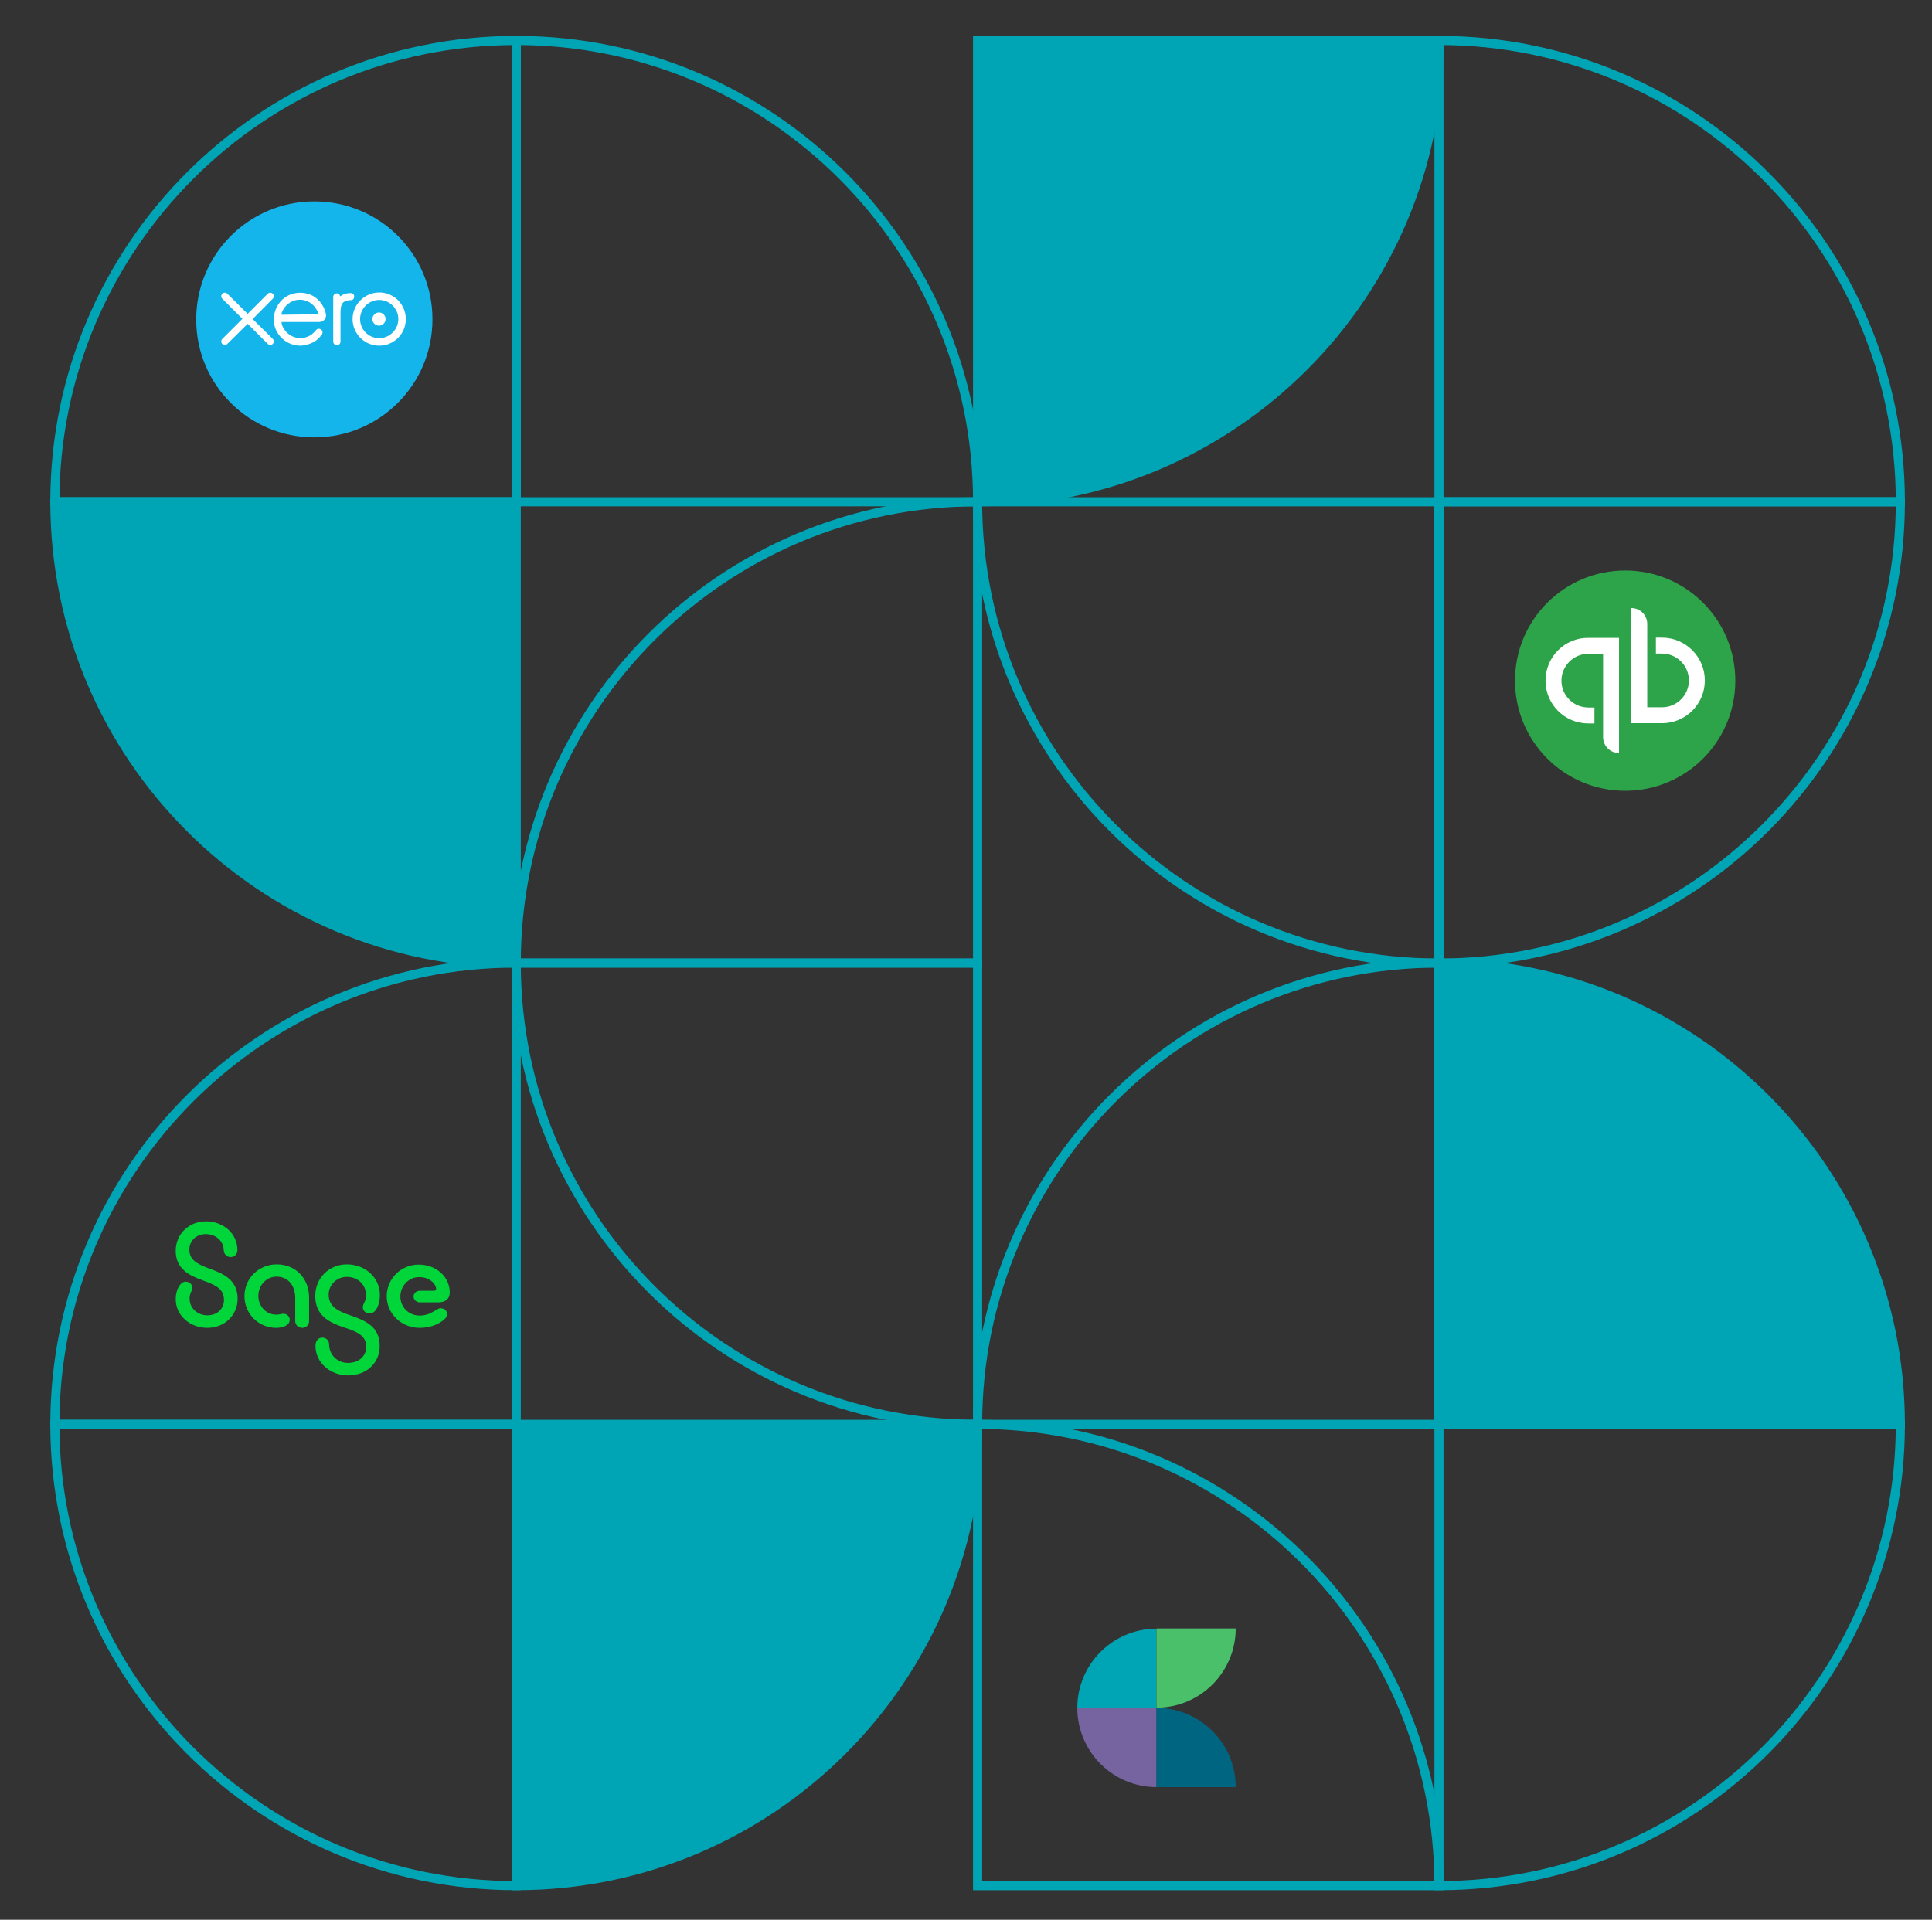 <?xml version="1.0" encoding="utf-8"?>
<!-- Generator: Adobe Illustrator 27.8.1, SVG Export Plug-In . SVG Version: 6.00 Build 0)  -->
<svg version="1.1" id="Layer_1" xmlns="http://www.w3.org/2000/svg" xmlns:xlink="http://www.w3.org/1999/xlink" x="0px" y="0px"
	 viewBox="0 0 848.8 843.6" style="enable-background:new 0 0 848.8 843.6;" xml:space="preserve">
<rect x="0" y="0" width="848.8" height="843.6" fill="#333333" stroke="none"/>
<style type="text/css">
	.st0{fill:none;stroke:#00A5B5;stroke-width:4;stroke-miterlimit:10;}
	.st1{fill:#00A5B5;stroke:#00A5B5;stroke-width:4;stroke-miterlimit:10;}
	.st2{fill:#2DA34A;}
	.st3{fill:#FFFFFF;}
	.st4{fill:#00D639;}
	.st5{fill:#13B5EA;}
	.st6{fill-rule:evenodd;clip-rule:evenodd;fill:#7564A0;}
	.st7{fill-rule:evenodd;clip-rule:evenodd;fill:#00A5B5;}
	.st8{fill-rule:evenodd;clip-rule:evenodd;fill:#006580;}
	.st9{fill-rule:evenodd;clip-rule:evenodd;fill:#4AC06B;}
</style>
<g>
	<g>
		<g>
			<g>
				<path class="st0" d="M226.8,625.9v202.7c-111.9,0-202.7-90.8-202.7-202.7H226.8z"/>
				<path class="st0" d="M226.8,625.9H24.1c0-111.9,90.8-202.7,202.7-202.7V625.9z"/>
				<path class="st0" d="M429.5,423.2H226.8c0,111.9,90.8,202.7,202.7,202.7V423.2z"/>
				<path class="st1" d="M226.8,625.9v202.7c111.9,0,202.7-90.8,202.7-202.7H226.8z"/>
			</g>
			<g>
				<path class="st1" d="M632.2,625.9V423.2c111.9,0,202.7,90.8,202.7,202.7H632.2z"/>
				<path class="st0" d="M632.2,625.9h202.7c0,111.9-90.8,202.7-202.7,202.7V625.9z"/>
				<path class="st0" d="M429.5,828.6h202.7c0-111.9-90.8-202.7-202.7-202.7V828.6z"/>
				<path class="st0" d="M632.2,625.9V423.2c-111.9,0-202.7,90.8-202.7,202.7H632.2z"/>
			</g>
		</g>
		<g>
			<g>
				<path class="st0" d="M632.2,220.5v202.7c111.9,0,202.7-90.8,202.7-202.7L632.2,220.5L632.2,220.5z"/>
				<path class="st0" d="M632.2,220.5h202.7c0-111.9-90.8-202.7-202.7-202.7V220.5z"/>
				<path class="st1" d="M429.5,17.8h202.7c0,111.9-90.8,202.7-202.7,202.7V17.8z"/>
				<path class="st0" d="M632.2,220.5v202.7c-111.9,0-202.7-90.8-202.7-202.7L632.2,220.5L632.2,220.5z"/>
			</g>
			<g>
				<path class="st0" d="M226.8,220.5V17.8c-111.9,0-202.7,90.8-202.7,202.7H226.8z"/>
				<path class="st1" d="M226.8,220.5H24.1c0,111.9,90.8,202.7,202.7,202.7V220.5z"/>
				<path class="st0" d="M429.5,423.2H226.8c0-111.9,90.8-202.7,202.7-202.7V423.2z"/>
				<path class="st0" d="M226.8,220.5V17.8c111.9,0,202.7,90.8,202.7,202.7H226.8z"/>
			</g>
		</g>
	</g>
</g>
<g>
	<path class="st2" d="M665.6,299.1c0-26.8,21.7-48.4,48.4-48.4c26.8,0,48.4,21.7,48.4,48.4c0,26.8-21.7,48.4-48.4,48.4
		C687.2,347.5,665.6,325.8,665.6,299.1L665.6,299.1z"/>
	<path class="st3" d="M730.2,280.2h-2.7v7h2.7c6.5,0,11.8,5.3,11.8,11.8s-5.3,11.8-11.8,11.8h-6.5c0,0,0-35.9,0-36.6
		c0-3.9-3.1-7-7-7v50.6c0,0,7.2,0,13.5,0c10.4,0,18.8-8.4,18.8-18.8C749,288.7,740.6,280.2,730.2,280.2L730.2,280.2z M679,299.1
		c0,10.4,8.4,18.8,18.8,18.8h2.7v-7h-2.7c-6.5,0-11.8-5.3-11.8-11.8s5.3-11.8,11.8-11.8h6.5c0,0,0,35.9,0,36.6c0,3.9,3.1,7,7,7
		v-50.6c0,0-7.2,0-13.5,0C687.4,280.2,679,288.7,679,299.1L679,299.1z"/>
</g>
<g>
	<path class="st4" d="M90.5,536.7c7.5,0,13.7,5.2,13.8,12.5c0.1,2-1.4,3.2-3,3.2c-1.5,0-2.9-1.1-3-3c-0.1-4.1-3.5-7.1-7.9-7.1
		c-4.1,0-7.2,2.9-7.2,6.8c0,4.3,2.9,6.2,8.9,8.4c6.4,2.3,12.3,5.1,12.3,13.2c0,7.1-5.6,12.8-13.3,12.8c-7.6,0-13.9-5.4-13.9-12.6
		c0-4.5,2.2-7.7,4.3-7.7c1.8,0,3,1.2,3,2.8c0,1.4-1.2,2-1.2,4.6c0,4.5,3.7,7.4,7.8,7.4c4.4,0,7.3-3,7.3-6.7c0-4.5-2.9-6.4-8.9-8.5
		c-6.7-2.4-12.3-5.3-12.3-13.2C77.2,542.3,83,536.7,90.5,536.7L90.5,536.7z"/>
	<path class="st4" d="M121.3,583.5c-7.6,0-13.9-6.1-13.9-13.9c0-8,6.4-14,14.2-14c8.3,0,14.2,6.2,14.2,14.6v10.3c0,1.8-1.4,3-3,3
		c-1.7,0-3.1-1.2-3.1-3v-10.1c0-5.6-3.2-9.4-8.2-9.4c-4.4,0-8,3.7-8,8.5c0,4.4,3.4,8.2,7.8,8.2c1.6,0,2.3-0.4,3.3-0.4
		c1.3,0,2.7,1.1,2.7,2.7C127.2,582.3,124.6,583.5,121.3,583.5L121.3,583.5z"/>
	<path class="st4" d="M153,604.4c-7.9,0-14.4-5.6-14.4-13c0-2.5,1.4-3.6,3-3.6s3,1.1,3,3.1c0.1,4.6,3.7,8,8.3,8c4.9,0,8-3.1,8-7.1
		c0-4.6-3.5-6.5-9.5-8.4c-7-2.3-12.9-5.4-12.9-13.9c0-7.9,6.1-13.9,13.9-13.9c8,0,14.5,5.8,14.5,13.4c0,4.6-1.9,8.2-4.5,8.2
		c-1.8,0-3-1.3-3-2.8c0-1.6,1.4-2.3,1.4-5.2c0-4.9-3.8-8.1-8.4-8.1c-4.4,0-8,3.4-8,7.8c0,5,3.6,7.1,9.5,9.1
		c6.8,2.3,12.9,5.1,12.9,13.3C167,598.7,161.1,604.4,153,604.4L153,604.4z"/>
	<path class="st4" d="M184.3,583.5c-7.9,0-14.4-6.2-14.4-13.9s6.3-13.9,14-13.9c7.8,0,13.7,5.4,13.7,12.3c0,2.7-1.9,4.3-5,4.3h-8.1
		c-1.6,0-2.8-1.1-2.8-2.6c0-1.4,1.2-2.5,2.8-2.5h6.1c0.6,0,1-0.3,1-0.8c0-2-2.6-5.2-7.5-5.2c-4.5,0-8.2,3.9-8.2,8.5
		c0,4.7,3.7,8.4,8.4,8.4c5.4,0,7.1-3.2,9.3-3.2c1.8,0,2.8,1.2,2.8,2.5s-0.8,2.4-3,3.7C191.4,582.4,188.2,583.5,184.3,583.5
		L184.3,583.5z"/>
</g>
<g>
	<path class="st5" d="M138.1,192.2c28.7,0,51.9-23.2,51.9-51.9s-23.2-51.8-51.9-51.8s-51.9,23.2-51.9,51.9S109.4,192.2,138.1,192.2"
		/>
	<path class="st3" d="M111,140.2l8.8-8.9c0.3-0.3,0.5-0.7,0.5-1.1c0-0.9-0.7-1.6-1.6-1.6c-0.4,0-0.8,0.2-1.1,0.5l-8.8,8.8l-8.9-8.8
		c-0.3-0.3-0.7-0.5-1.1-0.5c-0.9,0-1.6,0.7-1.6,1.6c0,0.4,0.2,0.8,0.5,1.1l8.8,8.8l-8.8,8.8c-0.3,0.3-0.5,0.7-0.5,1.1
		c0,0.9,0.7,1.6,1.6,1.6c0.4,0,0.8-0.2,1.1-0.5l8.9-8.8l8.8,8.8c0.3,0.3,0.7,0.5,1.1,0.5c0.9,0,1.6-0.7,1.6-1.6
		c0-0.4-0.2-0.8-0.5-1.1L111,140.2z"/>
	<path class="st3" d="M163.6,140.2c0,1.6,1.3,2.9,2.9,2.9s2.9-1.3,2.9-2.9c0-1.6-1.3-2.9-2.9-2.9C165,137.3,163.6,138.6,163.6,140.2
		"/>
	<path class="st3" d="M158.2,140.2c0-4.6,3.8-8.4,8.4-8.4c4.6,0,8.4,3.8,8.4,8.4c0,4.6-3.8,8.4-8.4,8.4
		C161.9,148.6,158.2,144.8,158.2,140.2 M154.9,140.2c0,6.4,5.2,11.7,11.7,11.7s11.7-5.2,11.7-11.7c0-6.4-5.2-11.7-11.7-11.7
		C160.1,128.6,154.9,133.8,154.9,140.2"/>
	<path class="st3" d="M154.1,128.8h-0.5c-1.4,0-2.9,0.5-4.1,1.4c-0.2-0.7-0.8-1.3-1.5-1.3c-0.9,0-1.6,0.7-1.6,1.6v19.6
		c0,0.9,0.7,1.6,1.6,1.6s1.6-0.7,1.6-1.6V138c0-4,0.4-5.6,3.8-6.1c0.3,0,0.6,0,0.6,0c1,0,1.6-0.6,1.6-1.5
		C155.7,129.4,154.9,128.8,154.1,128.8"/>
	<path class="st3" d="M123.6,138.3c0,0,0-0.1,0-0.2c0.9-3.6,4.3-6.4,8.1-6.4c3.9,0,7.3,2.7,8.2,6.4L123.6,138.3L123.6,138.3z
		 M143.2,138c-0.7-3.2-2.5-5.9-5.1-7.6c-3.9-2.5-9.2-2.3-12.9,0.3c-3.1,2.2-4.9,5.9-4.9,9.6c0,1,0.1,1.8,0.3,2.8
		c1.2,4.6,5.1,8.1,9.9,8.7c1.4,0.2,2.7,0.1,4.2-0.3c1.2-0.3,2.4-0.8,3.5-1.4c1.1-0.7,2.1-1.7,3-2.8c0,0,0,0,0.1-0.1
		c0.6-0.8,0.5-1.9-0.2-2.4c-0.6-0.4-1.6-0.6-2.3,0.3c-0.2,0.2-0.3,0.5-0.6,0.7c-0.6,0.6-1.4,1.4-2.3,1.8c-1.2,0.6-2.5,1-3.9,1
		c-4.6-0.1-7.1-3.3-8-5.5c-0.2-0.4-0.2-0.9-0.3-1.4c0-0.1,0-0.2,0-0.2c1,0,16.6,0,16.6,0C142.3,141.4,143.5,139.8,143.2,138"/>
</g>
<g>
	<path class="st6" d="M508.1,750.5v34.8c-19.2,0-34.8-15.6-34.8-34.8H508.1z"/>
	<g>
		<path class="st7" d="M508.1,750.5h-34.8c0-19.2,15.6-34.8,34.8-34.8V750.5z"/>
	</g>
	<path class="st8" d="M508.1,785.3h34.8c0-19.2-15.6-34.8-34.8-34.8V785.3z"/>
	<g>
		<path class="st9" d="M508.1,715.6v34.8c19.2,0,34.8-15.6,34.8-34.8H508.1z"/>
	</g>
</g>
<g id="_x31_DabCM_00000060717301288168948020000000030916140524851641_">
</g>
</svg>
